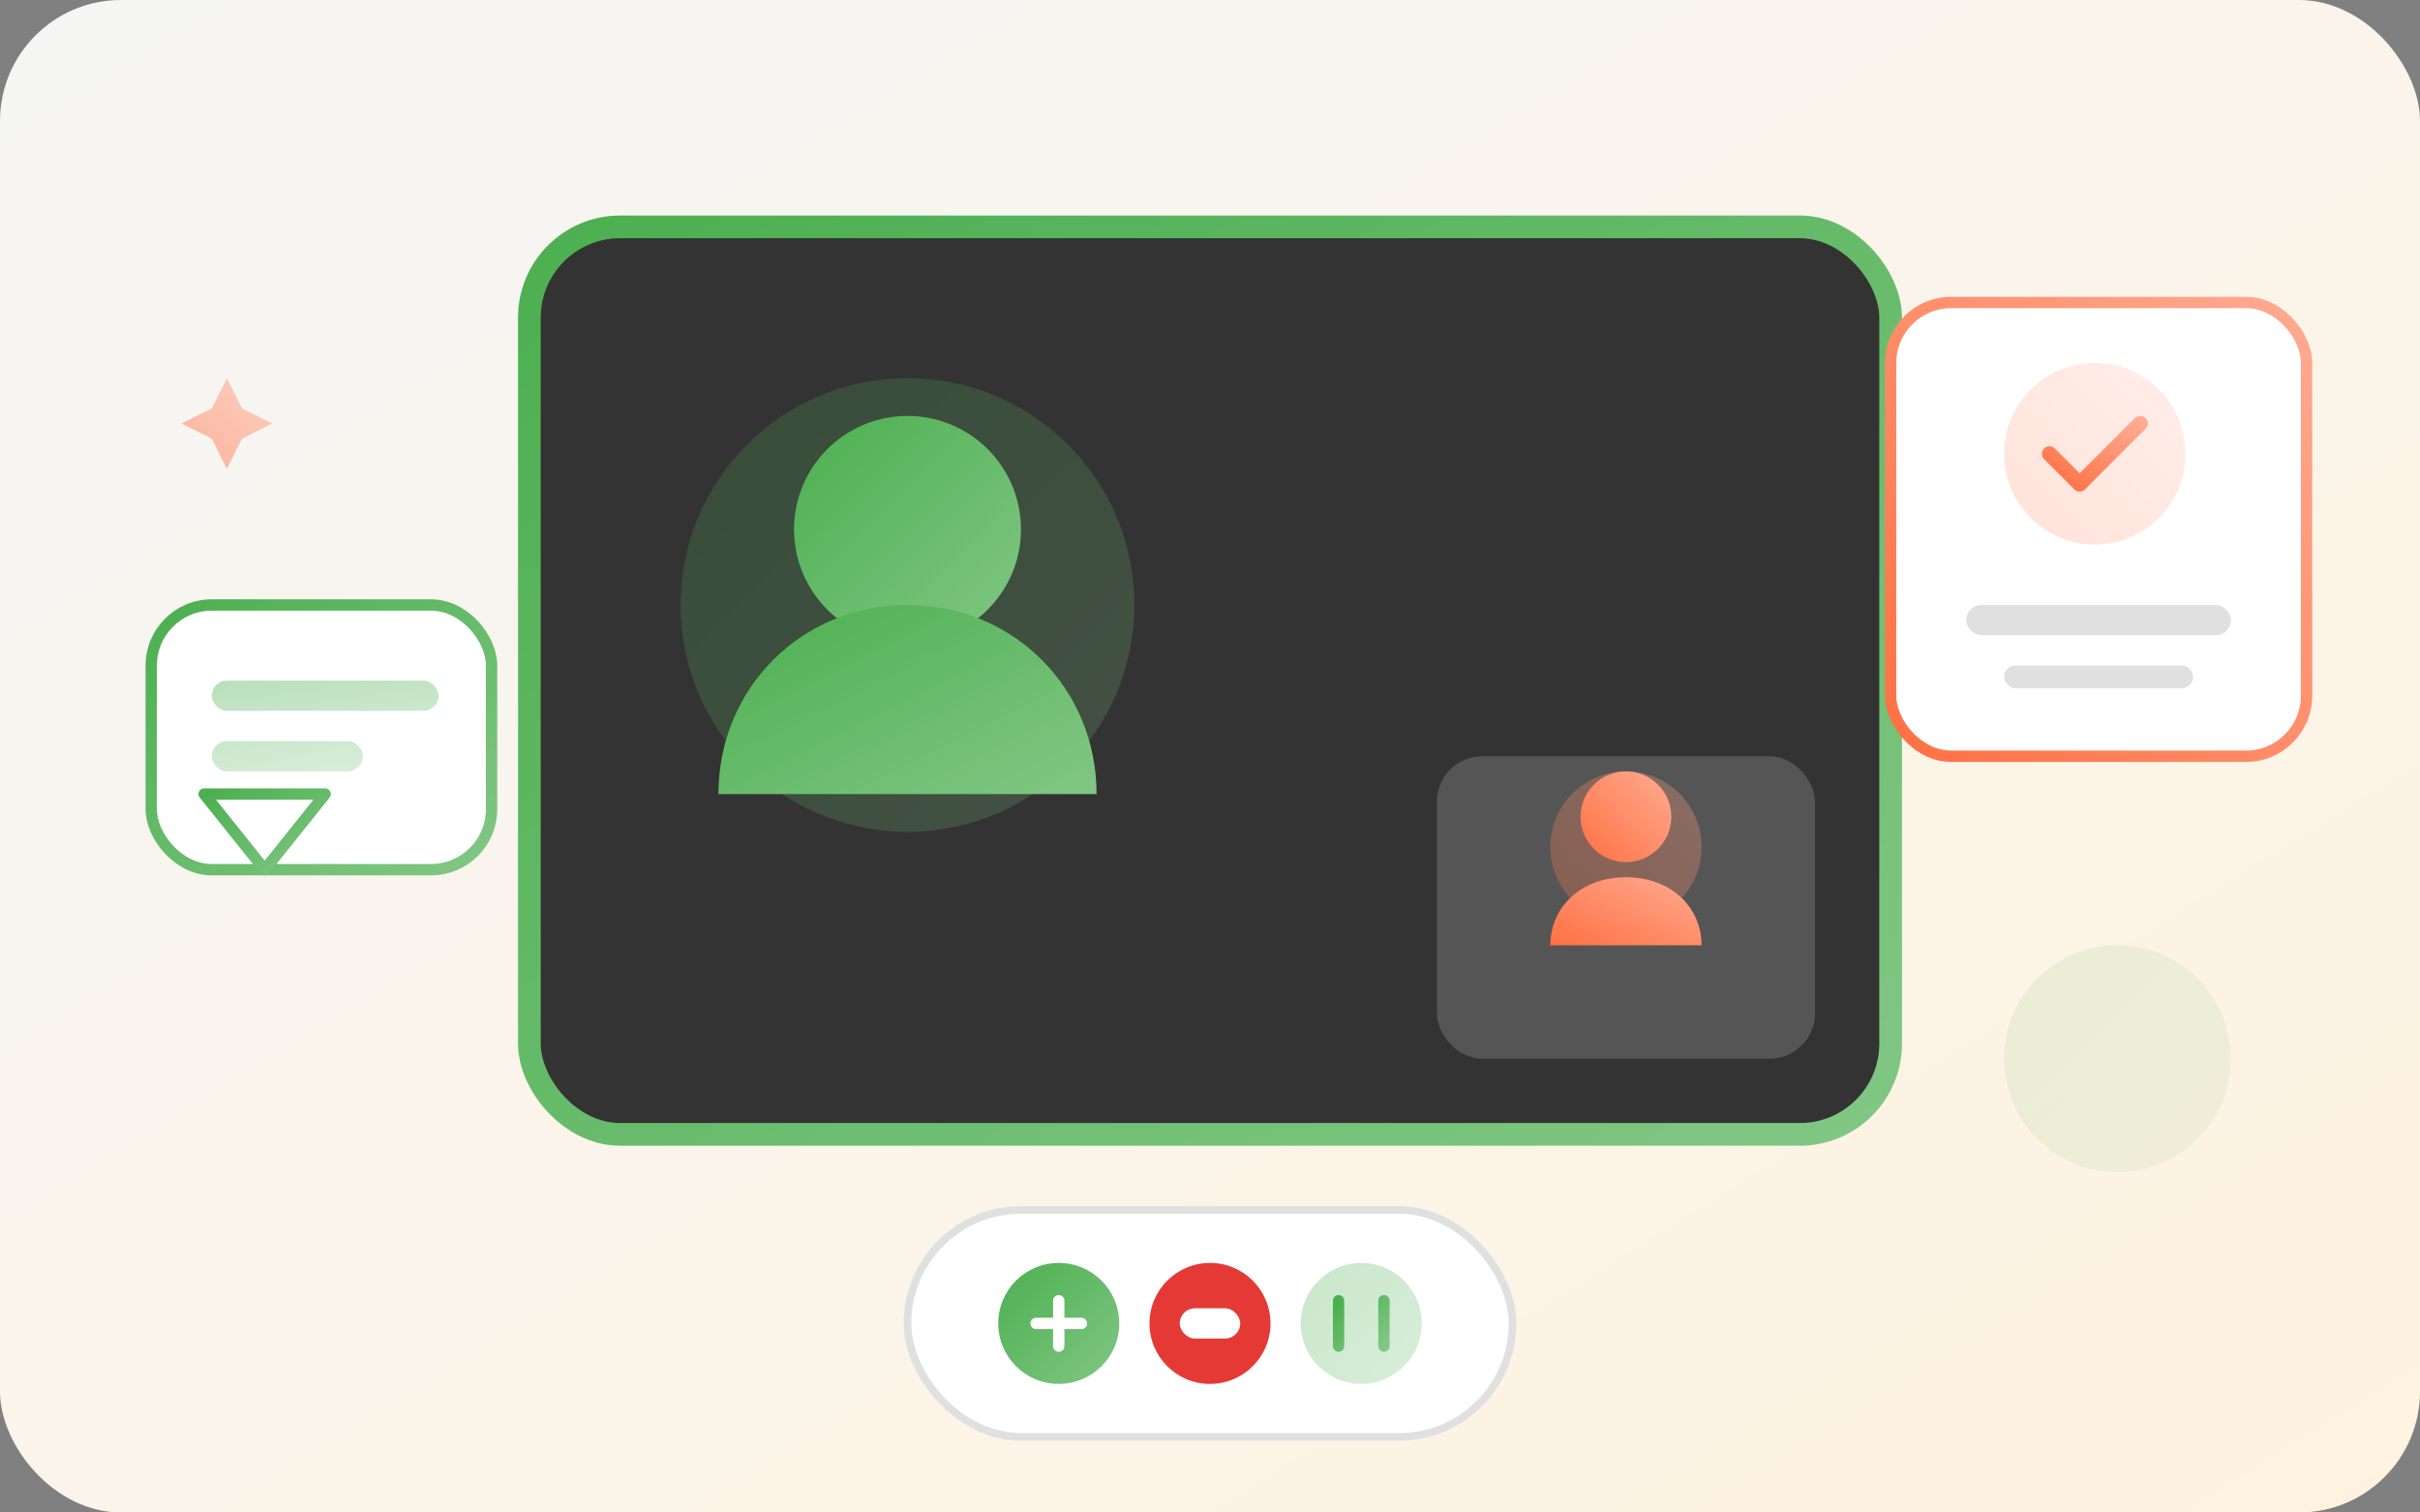 <svg xmlns="http://www.w3.org/2000/svg" viewBox="0 0 320 200" fill="none">
  <rect x="0" y="0" width="320" height="200" fill="#808080" stroke="none"/>
  <defs>
    <linearGradient id="supportGrad1" x1="0%" y1="0%" x2="100%" y2="100%">
      <stop offset="0%" stop-color="#4CAF50"/>
      <stop offset="100%" stop-color="#81C784"/>
    </linearGradient>
    <linearGradient id="supportGrad2" x1="0%" y1="100%" x2="100%" y2="0%">
      <stop offset="0%" stop-color="#FF7043"/>
      <stop offset="100%" stop-color="#FFAB91"/>
    </linearGradient>
    <linearGradient id="supportBg" x1="0%" y1="0%" x2="100%" y2="100%">
      <stop offset="0%" stop-color="#F5F5F5"/>
      <stop offset="100%" stop-color="#FFF3E0"/>
    </linearGradient>
  </defs>

  <!-- Background -->
  <rect width="320" height="200" rx="16" fill="url(#supportBg)"/>

  <!-- Video call frame -->
  <rect x="70" y="30" width="180" height="120" rx="12" fill="#333" stroke="url(#supportGrad1)" stroke-width="3"/>

  <!-- Coach avatar -->
  <circle cx="120" cy="80" r="30" fill="url(#supportGrad1)" opacity="0.2"/>
  <circle cx="120" cy="70" r="15" fill="url(#supportGrad1)"/>
  <path d="M95 105c0-14 11-25 25-25s25 11 25 25" fill="url(#supportGrad1)"/>

  <!-- User avatar (smaller, bottom right) -->
  <rect x="190" y="100" width="50" height="40" rx="6" fill="#555"/>
  <circle cx="215" cy="112" r="10" fill="url(#supportGrad2)" opacity="0.3"/>
  <circle cx="215" cy="108" r="6" fill="url(#supportGrad2)"/>
  <path d="M205 125c0-5 4-9 10-9s10 4 10 9" fill="url(#supportGrad2)"/>

  <!-- Call controls -->
  <rect x="120" y="160" width="80" height="30" rx="15" fill="white" stroke="#E0E0E0" stroke-width="1"/>
  <circle cx="140" cy="175" r="8" fill="url(#supportGrad1)"/>
  <path d="M137 175h6M140 172v6" stroke="white" stroke-width="1.5" stroke-linecap="round"/>
  <circle cx="160" cy="175" r="8" fill="#E53935"/>
  <rect x="156" y="173" width="8" height="4" rx="2" fill="white"/>
  <circle cx="180" cy="175" r="8" fill="url(#supportGrad1)" opacity="0.3"/>
  <path d="M177 172v6M183 172v6" stroke="url(#supportGrad1)" stroke-width="1.5" stroke-linecap="round"/>

  <!-- Certification badge -->
  <rect x="250" y="40" width="55" height="60" rx="8" fill="white" stroke="url(#supportGrad2)" stroke-width="1.5"/>
  <circle cx="277" cy="60" r="12" fill="url(#supportGrad2)" opacity="0.2"/>
  <path d="M271 60l4 4 8-8" stroke="url(#supportGrad2)" stroke-width="2" stroke-linecap="round" stroke-linejoin="round"/>
  <rect x="260" y="80" width="35" height="4" rx="2" fill="#E0E0E0"/>
  <rect x="265" y="88" width="25" height="3" rx="1.5" fill="#E0E0E0"/>

  <!-- Chat bubble -->
  <rect x="20" y="80" width="45" height="35" rx="8" fill="white" stroke="url(#supportGrad1)" stroke-width="1.5"/>
  <path d="M35 115l8-10h-16l8 10z" fill="white" stroke="url(#supportGrad1)" stroke-width="1.5" stroke-linejoin="round"/>
  <rect x="28" y="90" width="30" height="4" rx="2" fill="url(#supportGrad1)" opacity="0.4"/>
  <rect x="28" y="98" width="20" height="4" rx="2" fill="url(#supportGrad1)" opacity="0.3"/>

  <!-- Decorative elements -->
  <circle cx="280" cy="140" r="15" fill="url(#supportGrad1)" opacity="0.1"/>
  <path d="M30 50l2 4 4 2-4 2-2 4-2-4-4-2 4-2z" fill="url(#supportGrad2)" opacity="0.5"/>
</svg>